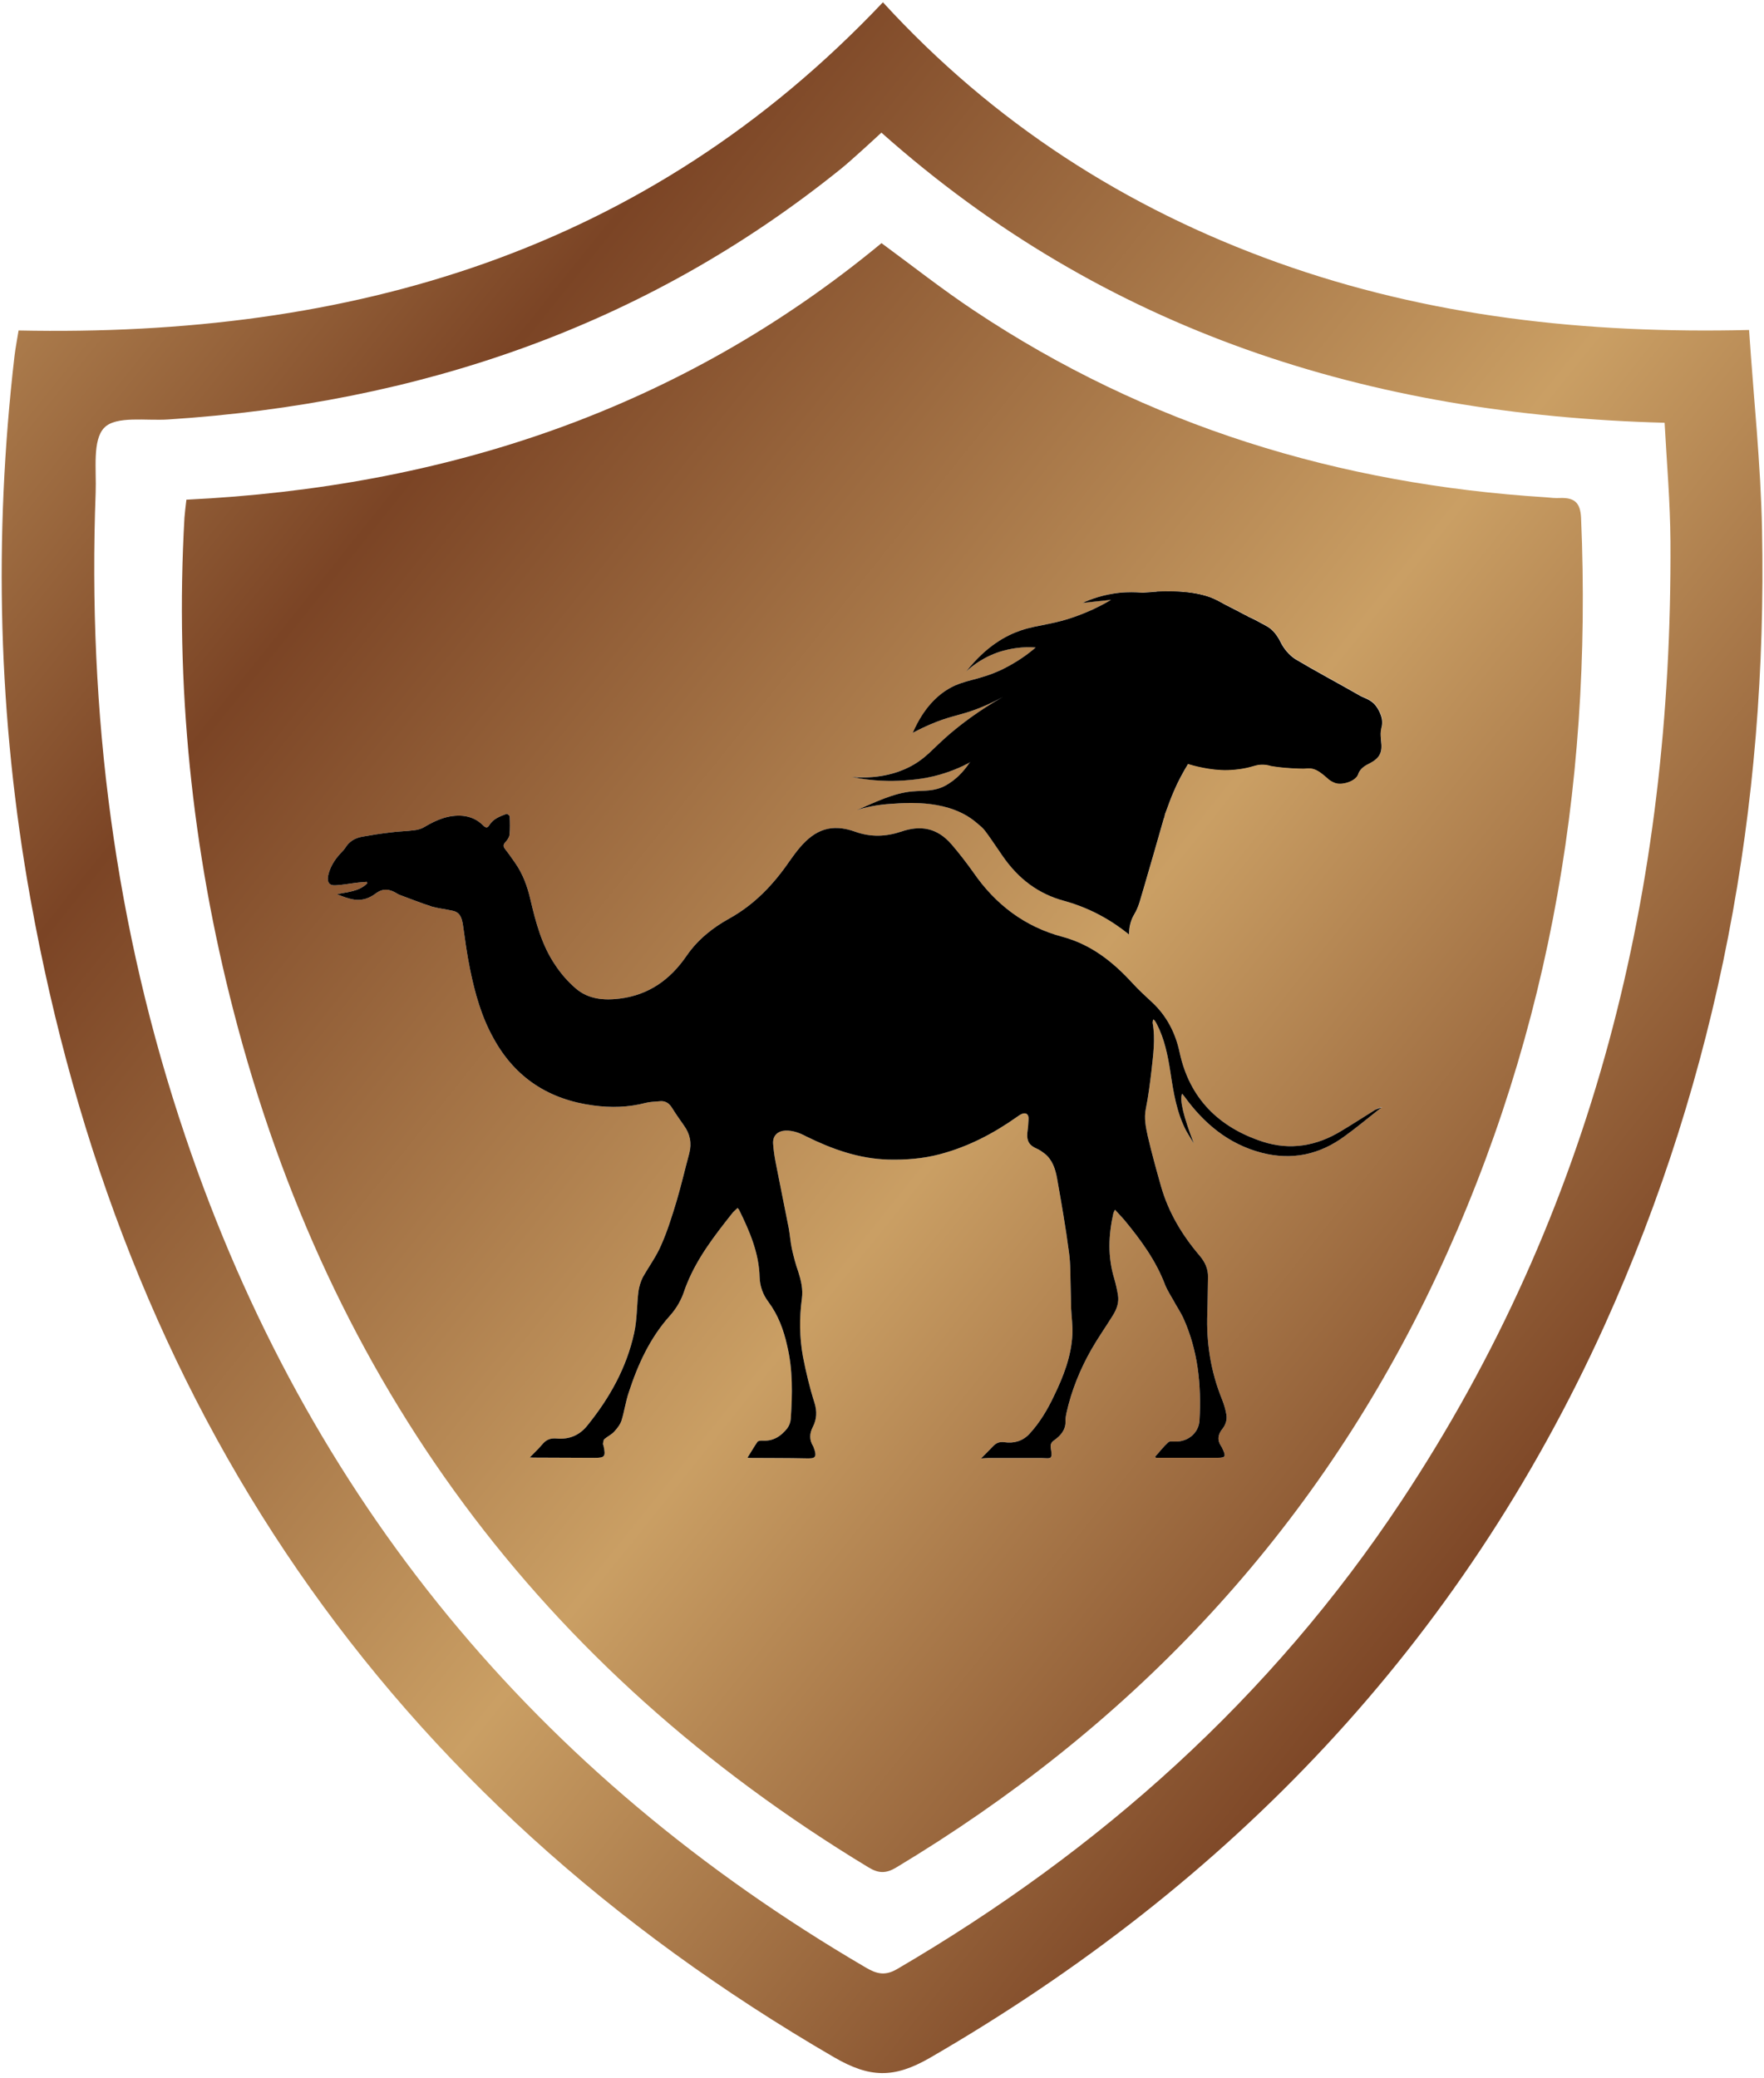 <svg width="208" height="245" viewBox="0 0 208 245" fill="none" xmlns="http://www.w3.org/2000/svg">
<path d="M207.77 62.499C207.62 54.739 206.78 47.01 206.24 38.91C186.99 39.37 168.49 37.35 150.62 30.95C132.7 24.52 117.13 14.489 104.11 0.27C76.16 29.799 41.27 39.779 2.19 38.969C1.99 40.249 1.81 41.09 1.71 41.98C-0.77 63.34 -0.23 84.68 3.57 105.87C14.32 165.85 45.36 211.8 98.35 242.58C102.54 245.01 105.39 245.11 109.68 242.63C145.16 222.08 172.19 193.8 189.19 156.3C202.67 126.51 208.41 95.09 207.77 62.499ZM165.22 177.03C149.88 200.18 129.69 218.2 105.8 232.17C104.37 233.01 103.37 232.76 102.07 231.99C63.22 209.27 36.29 176.75 21.87 134.05C13.52 109.39 10.31 84.019 11.28 58.059C11.38 55.41 10.87 51.88 12.3 50.429C13.7 48.999 17.25 49.639 19.86 49.459C49.29 47.55 76.04 38.559 99.19 19.88C100.01 19.22 100.77 18.5 101.56 17.809C102.33 17.119 103.09 16.41 103.93 15.64C130.3 39.1 161.44 48.929 196.28 49.849C196.54 54.62 196.94 59.239 196.97 63.859C197.2 104.61 187.94 142.75 165.22 177.03Z" fill="url(#paint0_linear_54_80)"/>
<path d="M186.43 61.07C186.35 59.26 185.64 58.67 183.98 58.72C183.42 58.75 182.86 58.7 182.3 58.64C157.92 57.11 135.26 50.22 114.84 36.61C111.11 34.13 107.59 31.35 103.94 28.67C80.15 48.35 52.48 57.44 21.98 58.92C21.88 59.76 21.8 60.4 21.75 61.04C20.63 80.77 22.62 100.22 27.57 119.34C38.88 163.07 63.71 196.76 102.41 220.19C103.58 220.9 104.45 220.93 105.65 220.22C132.86 203.86 154 181.8 168.06 153.24C182.32 124.16 187.81 93.3 186.43 61.07ZM162.46 130.93C161.16 131.95 159.91 133 158.56 133.97C155.62 136.14 152.36 136.85 148.78 135.93C144.85 134.91 141.94 132.46 139.62 129.24C139.54 129.16 139.47 129.06 139.39 128.96C139.06 129.67 139.57 131.69 140.77 134.83C140.49 134.35 140.18 133.89 139.9 133.4C138.75 131.23 138.37 128.83 138.01 126.43C137.7 124.46 137.32 122.52 136.4 120.74C136.32 120.61 136.25 120.46 136.15 120.33C136.12 120.31 136.07 120.28 135.97 120.2C135.95 120.38 135.89 120.53 135.92 120.66C136.25 122.55 135.97 124.41 135.77 126.3C135.59 127.78 135.41 129.26 135.11 130.74C134.88 131.86 135.11 132.91 135.34 133.98C135.8 135.95 136.34 137.91 136.9 139.88C137.77 142.94 139.38 145.62 141.42 148.02C142.08 148.79 142.47 149.6 142.44 150.62C142.41 152.02 142.41 153.45 142.36 154.86C142.23 158.36 142.77 161.75 144.1 165.02C144.33 165.61 144.51 166.19 144.61 166.81C144.71 167.4 144.53 167.98 144.15 168.47C143.61 169.13 143.49 169.8 144 170.54C144.1 170.67 144.15 170.85 144.23 171C144.56 171.72 144.46 171.89 143.64 171.89C142.41 171.91 141.16 171.89 139.94 171.89H136.29C136.27 171.86 136.24 171.81 136.21 171.76C136.72 171.2 137.18 170.59 137.74 170.08C137.92 169.9 138.3 169.98 138.61 169.98C140.12 170 141.37 168.93 141.44 167.45C141.67 163.29 141.26 159.21 139.5 155.35C139.17 154.66 138.73 154.02 138.38 153.36C138.05 152.77 137.67 152.19 137.41 151.57C136.31 148.63 134.5 146.18 132.54 143.81C132.21 143.43 131.85 143.07 131.47 142.64C131.37 142.84 131.32 142.95 131.29 143.02C130.7 145.62 130.6 148.2 131.39 150.78C131.57 151.42 131.72 152.06 131.82 152.69C131.97 153.56 131.69 154.35 131.23 155.09C130.41 156.42 129.49 157.72 128.7 159.1C127.35 161.47 126.33 163.98 125.74 166.66C125.69 166.97 125.61 167.27 125.64 167.6C125.66 168.62 125.05 169.29 124.31 169.82C123.93 170.08 123.85 170.33 123.9 170.74C123.95 171.1 124.08 171.61 123.9 171.84C123.75 172.02 123.21 171.92 122.83 171.92H116.55C116.32 171.92 116.09 171.95 115.68 171.97C116.19 171.46 116.6 171.05 117.01 170.62C117.39 170.21 117.75 169.96 118.46 170.06C119.51 170.21 120.55 169.96 121.37 169.09C122.6 167.76 123.51 166.23 124.28 164.6C125.4 162.3 126.32 159.93 126.45 157.35C126.5 156.33 126.35 155.31 126.3 154.29C126.28 153.55 126.28 152.78 126.25 152.04C126.2 150.59 126.25 149.1 126.05 147.68C125.67 144.77 125.16 141.86 124.65 138.98C124.45 137.86 124.11 136.78 123.2 136.04C122.89 135.81 122.59 135.58 122.23 135.43C121.39 135.07 121.06 134.56 121.13 133.64C121.21 133.08 121.26 132.54 121.28 131.98C121.33 131.37 120.95 131.11 120.39 131.39C120.21 131.49 120.06 131.59 119.91 131.7C117.13 133.67 114.14 135.22 110.85 136.09C108.83 136.63 106.79 136.78 104.72 136.73C101.28 136.63 98.11 135.5 95.07 134C94.3 133.59 93.51 133.29 92.62 133.31C91.7 133.36 91.11 133.9 91.16 134.84C91.21 135.55 91.31 136.27 91.44 136.96C91.95 139.59 92.49 142.19 93 144.8C93.15 145.62 93.2 146.46 93.38 147.28C93.58 148.17 93.81 149.07 94.12 149.93C94.45 150.98 94.71 152 94.55 153.15C94.24 155.42 94.27 157.72 94.68 159.97C95.04 161.81 95.47 163.62 96.03 165.38C96.36 166.4 96.31 167.35 95.85 168.24C95.44 169.03 95.42 169.77 95.87 170.51C95.87 170.54 95.87 170.54 95.9 170.56C96.44 171.94 96.08 171.99 94.98 171.96C92.81 171.91 90.67 171.93 88.5 171.91C88.4 171.91 88.27 171.91 88.14 171.88C88.55 171.24 88.91 170.6 89.31 170.02C89.39 169.89 89.67 169.87 89.87 169.87C91.15 169.97 92.09 169.36 92.83 168.42C93.06 168.11 93.21 167.71 93.24 167.32C93.44 164.41 93.5 161.5 92.81 158.64C92.4 156.8 91.76 155.07 90.62 153.53C89.96 152.66 89.6 151.67 89.57 150.59C89.49 147.73 88.4 145.2 87.17 142.7C87.15 142.62 87.07 142.57 86.97 142.44C86.74 142.67 86.49 142.85 86.31 143.1C84.27 145.68 82.25 148.28 81 151.37C80.9 151.63 80.8 151.85 80.72 152.11C80.36 153.23 79.8 154.23 79.01 155.12C76.64 157.75 75.21 160.89 74.13 164.21C73.77 165.28 73.62 166.41 73.29 167.48C73.14 167.96 72.78 168.42 72.42 168.81C72.09 169.17 71.63 169.37 71.25 169.7C71.15 169.8 71.12 170.06 71.1 170.24C71.08 170.34 71.18 170.44 71.18 170.55C71.43 171.73 71.31 171.9 70.13 171.9C67.7 171.9 65.28 171.87 62.85 171.87C62.77 171.87 62.67 171.85 62.47 171.85C63.01 171.29 63.49 170.85 63.92 170.34C64.38 169.78 64.86 169.55 65.66 169.62C67.09 169.75 68.34 169.26 69.28 168.06C71.88 164.84 73.87 161.3 74.77 157.21C75.13 155.6 75.08 153.92 75.28 152.28C75.36 151.72 75.54 151.13 75.79 150.62C76.51 149.34 77.4 148.14 77.96 146.82C78.7 145.16 79.24 143.4 79.77 141.66C80.33 139.77 80.77 137.86 81.28 135.97C81.59 134.77 81.36 133.7 80.64 132.7C80.15 132.01 79.67 131.32 79.24 130.63C78.88 130.04 78.4 129.76 77.71 129.86C77.2 129.91 76.66 129.91 76.15 130.04C74.11 130.58 72.04 130.63 69.97 130.35C64.76 129.66 60.76 127.11 58.2 122.44C56.77 119.89 56 117.11 55.42 114.27C55.06 112.53 54.83 110.77 54.58 109.01C54.45 108.24 54.25 107.55 53.33 107.38C52.54 107.2 51.7 107.12 50.93 106.9C49.65 106.49 48.38 105.98 47.13 105.52C46.98 105.47 46.85 105.37 46.7 105.29C45.88 104.81 45.12 104.73 44.28 105.37C43.56 105.91 42.72 106.21 41.8 106.08C41.11 105.98 40.42 105.72 39.73 105.44C41.01 105.16 42.33 105.13 43.3 104.16C43.3 104.11 43.28 104.03 43.25 103.98C42.92 104 42.59 104.03 42.28 104.06C41.36 104.16 40.49 104.34 39.57 104.39C38.83 104.44 38.55 104.03 38.68 103.29C38.91 102.22 39.47 101.35 40.19 100.58C40.37 100.38 40.57 100.2 40.7 99.99C41.16 99.22 41.85 98.82 42.69 98.66C43.81 98.46 44.94 98.28 46.09 98.15C47.01 98.02 47.95 98.02 48.9 97.89C49.31 97.84 49.74 97.71 50.1 97.48C51.48 96.66 52.93 96.05 54.59 96.2C55.51 96.3 56.3 96.66 56.94 97.3C57.27 97.63 57.48 97.68 57.73 97.25C58.19 96.53 58.98 96.25 59.72 95.97C59.8 95.94 60.1 96.15 60.1 96.28C60.13 96.99 60.15 97.71 60.08 98.42C60.05 98.73 59.82 99.06 59.6 99.29C59.32 99.6 59.32 99.8 59.55 100.11C59.96 100.62 60.34 101.18 60.72 101.72C61.64 103.02 62.17 104.48 62.53 106.01C63.17 108.74 63.88 111.47 65.49 113.82C66.15 114.82 66.97 115.76 67.89 116.55C69.37 117.83 71.21 117.98 73.07 117.75C76.52 117.32 79.04 115.5 80.96 112.7C82.26 110.81 84 109.41 85.99 108.31C88.98 106.65 91.22 104.28 93.11 101.52C93.49 100.98 93.88 100.45 94.31 99.94C96.12 97.82 98.04 97.06 100.87 98.08C102.68 98.72 104.42 98.67 106.26 98.06C108.51 97.29 110.47 97.58 112.18 99.54C113.1 100.61 113.97 101.74 114.78 102.88C117.38 106.66 120.86 109.29 125.27 110.46C128.69 111.38 131.27 113.45 133.57 115.97C134.28 116.74 135.05 117.45 135.82 118.16C137.56 119.77 138.6 121.78 139.09 124.08C140.26 129.54 143.74 132.94 148.89 134.62C152.13 135.67 155.27 135.13 158.18 133.34C159.51 132.55 160.83 131.68 162.16 130.86C162.42 130.71 162.67 130.6 162.98 130.53C162.8 130.67 162.62 130.8 162.46 130.93ZM162.82 86.16C162.77 86.67 162.82 86.95 162.87 87.36C163.05 88.69 162.72 89.35 161.57 89.96C161.01 90.24 160.45 90.52 160.17 91.24L160.15 91.26C159.89 92.08 158.24 92.61 157.42 92.28C157.09 92.15 156.78 91.97 156.55 91.74C155.91 91.18 155.4 90.8 154.87 90.64C154.46 90.54 154.08 90.59 153.72 90.61C151.83 90.59 150.68 90.43 149.92 90.3C149.67 90.22 148.95 90.02 148.13 90.22C147.65 90.35 147.19 90.5 146.67 90.58C146.67 90.58 145.88 90.76 144.76 90.78C142.74 90.83 140.6 90.22 140.11 90.06C139.55 91 138.94 92.1 138.42 93.3C138.04 94.14 137.76 94.99 137.48 95.73C137.46 95.81 137.4 95.91 137.38 95.99C137.33 96.19 137.3 96.37 137.23 96.53C136.44 99.29 135.65 102.07 134.83 104.85C134.52 105.82 134.32 106.87 133.78 107.76C133.3 108.58 133.14 109.37 133.14 110.19C131.15 108.58 128.65 107.1 125.51 106.23C122.5 105.41 120.12 103.68 118.21 100.9C115.89 97.5 116.14 97.84 115.2 97.05C112.03 94.29 107.31 94.62 105.17 94.78C103.41 94.88 101.98 95.21 101.06 95.52C103.05 94.68 105.37 93.5 107.59 93.32C109.02 93.19 110.17 93.35 111.5 92.63C112.67 91.99 113.62 91.02 114.36 89.9C113.67 90.28 112.78 90.69 111.73 91.05C109.51 91.82 107.65 91.94 106.6 92.02C105.12 92.12 103 92.12 100.47 91.61C102.38 91.76 105.14 91.66 107.75 90.16C109.31 89.24 109.92 88.37 111.86 86.66C113.26 85.46 115.38 83.8 118.32 82.14C117.04 82.86 115.95 83.31 115.21 83.59C113.32 84.31 112.38 84.36 110.46 85.1C109.23 85.58 108.27 86.07 107.65 86.4C108.98 83.34 110.66 81.93 111.91 81.19C113.87 80.07 115.35 80.27 118.21 78.92C120.02 78.03 121.35 77.03 122.14 76.34C121.25 76.26 119.87 76.29 118.31 76.72C116.14 77.33 114.69 78.48 113.95 79.17C116.32 76.16 118.67 74.91 120.41 74.32C122.6 73.58 124.49 73.68 127.84 72.3C129.24 71.74 130.32 71.15 131.03 70.72C129.91 70.85 128.81 70.95 127.69 71.08C128.66 70.62 130.17 70.09 132.08 69.88C133.02 69.8 133.89 69.8 134.66 69.88C135.3 69.83 135.89 69.78 136.42 69.75C140.25 69.57 142.34 70.16 143.57 70.8C143.77 70.9 143.95 71 144.18 71.13C145.15 71.61 146.12 72.1 147.09 72.64C148.03 73.05 148.52 73.35 149.34 73.79C150.08 74.2 150.62 74.89 151.03 75.7C151.41 76.49 152.05 77.23 152.74 77.69C155.19 79.14 157.74 80.5 160.24 81.93C160.75 82.26 161.67 82.41 162.26 83.21C162.34 83.31 163.18 84.44 162.98 85.53C162.92 85.67 162.87 85.85 162.82 86.16Z" fill="url(#paint1_linear_54_80)"/>
<path d="M162.95 130.57C162.8 130.67 162.62 130.8 162.46 130.93C161.16 131.95 159.91 133 158.56 133.97C155.62 136.14 152.36 136.85 148.78 135.93C144.85 134.91 141.94 132.46 139.62 129.24C139.54 129.16 139.47 129.06 139.39 128.96C139.06 129.67 139.57 131.69 140.77 134.83C140.49 134.35 140.18 133.89 139.9 133.4C138.75 131.23 138.37 128.83 138.01 126.43C137.7 124.46 137.32 122.52 136.4 120.74C136.32 120.61 136.25 120.46 136.15 120.33C136.12 120.31 136.07 120.28 135.97 120.2C135.95 120.38 135.89 120.53 135.92 120.66C136.25 122.55 135.97 124.41 135.77 126.3C135.59 127.78 135.41 129.26 135.11 130.74C134.88 131.86 135.11 132.91 135.34 133.98C135.8 135.95 136.34 137.91 136.9 139.88C137.77 142.94 139.38 145.62 141.42 148.02C142.08 148.79 142.47 149.6 142.44 150.62C142.41 152.02 142.41 153.45 142.36 154.86C142.23 158.36 142.77 161.75 144.1 165.02C144.33 165.61 144.51 166.19 144.61 166.81C144.71 167.4 144.53 167.98 144.15 168.47C143.61 169.13 143.49 169.8 144 170.54C144.1 170.67 144.15 170.85 144.23 171C144.56 171.72 144.46 171.89 143.64 171.89C142.41 171.91 141.16 171.89 139.94 171.89H136.29C136.27 171.86 136.24 171.81 136.21 171.76C136.72 171.2 137.18 170.59 137.74 170.08C137.92 169.9 138.3 169.98 138.61 169.98C140.12 170 141.37 168.93 141.44 167.45C141.67 163.29 141.26 159.21 139.5 155.35C139.17 154.66 138.73 154.02 138.38 153.36C138.05 152.77 137.67 152.19 137.41 151.57C136.31 148.63 134.5 146.18 132.54 143.81C132.21 143.43 131.85 143.07 131.47 142.64C131.37 142.84 131.32 142.95 131.29 143.02C130.7 145.62 130.6 148.2 131.39 150.78C131.57 151.42 131.72 152.06 131.82 152.69C131.97 153.56 131.69 154.35 131.23 155.09C130.41 156.42 129.49 157.72 128.7 159.1C127.35 161.47 126.33 163.98 125.74 166.66C125.69 166.97 125.61 167.27 125.64 167.6C125.66 168.62 125.05 169.29 124.31 169.82C123.93 170.08 123.85 170.33 123.9 170.74C123.95 171.1 124.08 171.61 123.9 171.84C123.75 172.02 123.21 171.92 122.83 171.92H116.55C116.32 171.92 116.09 171.95 115.68 171.97C116.19 171.46 116.6 171.05 117.01 170.62C117.39 170.21 117.75 169.96 118.46 170.06C119.51 170.21 120.55 169.96 121.37 169.09C122.6 167.76 123.51 166.23 124.28 164.6C125.4 162.3 126.32 159.93 126.45 157.35C126.5 156.33 126.35 155.31 126.3 154.29C126.28 153.55 126.28 152.78 126.25 152.04C126.2 150.59 126.25 149.1 126.05 147.68C125.67 144.77 125.16 141.86 124.65 138.98C124.45 137.86 124.11 136.78 123.2 136.04C122.89 135.81 122.59 135.58 122.23 135.43C121.39 135.07 121.06 134.56 121.13 133.64C121.21 133.08 121.26 132.54 121.28 131.98C121.33 131.37 120.95 131.11 120.39 131.39C120.21 131.49 120.06 131.59 119.91 131.7C117.13 133.67 114.14 135.22 110.85 136.09C108.83 136.63 106.79 136.78 104.72 136.73C101.28 136.63 98.11 135.5 95.07 134C94.3 133.59 93.51 133.29 92.62 133.31C91.7 133.36 91.11 133.9 91.16 134.84C91.21 135.55 91.31 136.27 91.44 136.96C91.95 139.59 92.49 142.19 93 144.8C93.15 145.62 93.2 146.46 93.38 147.28C93.58 148.17 93.81 149.07 94.12 149.93C94.45 150.98 94.71 152 94.55 153.15C94.24 155.42 94.27 157.72 94.68 159.97C95.04 161.81 95.47 163.62 96.03 165.38C96.36 166.4 96.31 167.35 95.85 168.24C95.44 169.03 95.42 169.77 95.87 170.51C95.87 170.54 95.87 170.54 95.9 170.56C96.44 171.94 96.08 171.99 94.98 171.96C92.81 171.91 90.67 171.93 88.5 171.91C88.4 171.91 88.27 171.91 88.14 171.88C88.55 171.24 88.91 170.6 89.31 170.02C89.39 169.89 89.67 169.87 89.87 169.87C91.15 169.97 92.09 169.36 92.83 168.42C93.06 168.11 93.21 167.71 93.24 167.32C93.44 164.41 93.5 161.5 92.81 158.64C92.4 156.8 91.76 155.07 90.62 153.53C89.96 152.66 89.6 151.67 89.57 150.59C89.49 147.73 88.4 145.2 87.17 142.7C87.15 142.62 87.07 142.57 86.97 142.44C86.74 142.67 86.49 142.85 86.31 143.1C84.27 145.68 82.25 148.28 81 151.37C80.9 151.63 80.8 151.85 80.72 152.11C80.36 153.23 79.8 154.23 79.01 155.12C76.64 157.75 75.21 160.89 74.13 164.21C73.77 165.28 73.62 166.41 73.29 167.48C73.14 167.96 72.78 168.42 72.42 168.81C72.09 169.17 71.63 169.37 71.25 169.7C71.15 169.8 71.12 170.06 71.1 170.24C71.08 170.34 71.18 170.44 71.18 170.55C71.43 171.73 71.31 171.9 70.13 171.9C67.7 171.9 65.28 171.87 62.85 171.87C62.77 171.87 62.67 171.85 62.47 171.85C63.01 171.29 63.49 170.85 63.92 170.34C64.38 169.78 64.86 169.55 65.66 169.62C67.09 169.75 68.34 169.26 69.28 168.06C71.88 164.84 73.87 161.3 74.77 157.21C75.13 155.6 75.08 153.92 75.28 152.28C75.36 151.72 75.54 151.13 75.79 150.62C76.51 149.34 77.4 148.14 77.96 146.82C78.7 145.16 79.24 143.4 79.77 141.66C80.33 139.77 80.77 137.86 81.28 135.97C81.59 134.77 81.36 133.7 80.64 132.7C80.15 132.01 79.67 131.32 79.24 130.63C78.88 130.04 78.4 129.76 77.71 129.86C77.2 129.91 76.66 129.91 76.15 130.04C74.11 130.58 72.04 130.63 69.97 130.35C64.76 129.66 60.76 127.11 58.2 122.44C56.77 119.89 56 117.11 55.42 114.27C55.06 112.53 54.83 110.77 54.58 109.01C54.45 108.24 54.25 107.55 53.33 107.38C52.54 107.2 51.7 107.12 50.93 106.9C49.65 106.49 48.38 105.98 47.13 105.52C46.98 105.47 46.85 105.37 46.7 105.29C45.88 104.81 45.12 104.73 44.28 105.37C43.56 105.91 42.72 106.21 41.8 106.08C41.11 105.98 40.42 105.72 39.73 105.44C41.01 105.16 42.33 105.13 43.3 104.16C43.3 104.11 43.28 104.03 43.25 103.98C42.92 104 42.59 104.03 42.28 104.06C41.36 104.16 40.49 104.34 39.57 104.39C38.83 104.44 38.55 104.03 38.68 103.29C38.91 102.22 39.47 101.35 40.19 100.58C40.37 100.38 40.57 100.2 40.7 99.99C41.16 99.22 41.85 98.82 42.69 98.66C43.81 98.46 44.94 98.28 46.09 98.15C47.01 98.02 47.95 98.02 48.9 97.89C49.31 97.84 49.74 97.71 50.1 97.48C51.48 96.66 52.93 96.05 54.59 96.2C55.51 96.3 56.3 96.66 56.94 97.3C57.27 97.63 57.48 97.68 57.73 97.25C58.19 96.53 58.98 96.25 59.72 95.97C59.8 95.94 60.1 96.15 60.1 96.28C60.13 96.99 60.15 97.71 60.08 98.42C60.05 98.73 59.82 99.06 59.6 99.29C59.32 99.6 59.32 99.8 59.55 100.11C59.96 100.62 60.34 101.18 60.72 101.72C61.64 103.02 62.17 104.48 62.53 106.01C63.17 108.74 63.88 111.47 65.49 113.82C66.15 114.82 66.97 115.76 67.89 116.55C69.37 117.83 71.21 117.98 73.07 117.75C76.52 117.32 79.04 115.5 80.96 112.7C82.26 110.81 84 109.41 85.99 108.31C88.98 106.65 91.22 104.28 93.11 101.52C93.49 100.98 93.88 100.45 94.31 99.94C96.12 97.82 98.04 97.06 100.87 98.08C102.68 98.72 104.42 98.67 106.26 98.06C108.51 97.29 110.47 97.58 112.18 99.54C113.1 100.61 113.97 101.74 114.78 102.88C117.38 106.66 120.86 109.29 125.27 110.46C128.69 111.38 131.27 113.45 133.57 115.97C134.28 116.74 135.05 117.45 135.82 118.16C137.56 119.77 138.6 121.78 139.09 124.08C140.26 129.54 143.74 132.94 148.89 134.62C152.13 135.67 155.27 135.13 158.18 133.34C159.51 132.55 160.83 131.68 162.16 130.86C162.39 130.75 162.64 130.65 162.95 130.57Z" fill="black"/>
<path d="M158.79 89.499C157 87.249 155.11 85.079 153.4 82.789C152.92 82.129 152.58 81.179 152.51 80.339C152.43 79.399 152.2 78.599 151.64 77.939C150.11 76.179 148.6 74.369 147.07 72.659C146.1 72.119 145.13 71.639 144.16 71.149C143.93 71.019 143.75 70.919 143.55 70.819C142.32 70.179 140.23 69.589 136.4 69.769C136.4 69.899 136.35 70.029 136.27 70.149C136.25 70.199 136.19 70.279 136.14 70.329C135.76 70.759 134.99 71.039 133.54 71.019C133.08 71.019 132.57 70.989 131.98 70.919C131.42 70.869 130.27 71.629 129.79 71.859C128.87 72.289 128 72.779 127.16 73.309C125.7 74.199 124.35 75.279 123.1 76.419C121.26 78.129 119.66 80.039 118.3 82.139C117.71 82.979 117.2 83.879 116.72 84.769C116.29 85.639 115.83 86.499 115.44 87.399C115.11 88.169 114.85 89.189 114.37 89.879C114.37 89.879 114.37 89.899 114.35 89.899C113.61 91.019 112.66 91.989 111.49 92.629C110.16 93.349 109.01 93.189 107.58 93.319C105.36 93.499 103.04 94.669 101.05 95.519C101.97 95.209 103.4 94.879 105.16 94.779C107.3 94.629 112.03 94.299 115.19 97.049C116.13 97.839 115.88 97.509 118.2 100.899C120.11 103.679 122.49 105.419 125.5 106.229C128.64 107.099 131.14 108.579 133.13 110.189C133.13 109.369 133.28 108.579 133.77 107.759C134.31 106.869 134.51 105.819 134.82 104.849C135.64 102.069 136.43 99.289 137.22 96.529C137.3 96.379 137.32 96.199 137.37 95.989C137.39 95.909 137.45 95.809 137.47 95.729C137.75 94.989 138.03 94.149 138.41 93.299C138.92 92.099 139.53 90.999 140.1 90.059C140.58 90.209 142.73 90.829 144.75 90.779C145.87 90.749 146.66 90.579 146.66 90.579C147.17 90.499 147.63 90.349 148.12 90.219C148.94 90.019 149.65 90.219 149.91 90.299C150.68 90.429 151.82 90.579 153.71 90.609C154.07 90.589 154.45 90.529 154.86 90.639C155.4 90.789 155.91 91.179 156.54 91.739C156.77 91.969 157.08 92.149 157.41 92.279C158.23 92.609 159.89 92.079 160.14 91.259C159.91 90.389 159.17 89.959 158.79 89.499Z" fill="black"/>
<path d="M162.82 86.159C162.87 85.849 162.92 85.679 162.95 85.549C163.15 84.449 162.31 83.329 162.23 83.229C161.64 82.439 160.72 82.289 160.21 81.949C157.71 80.519 155.16 79.169 152.71 77.709C152.02 77.249 151.38 76.509 151 75.719C150.59 74.899 150.06 74.209 149.31 73.809C148.49 73.379 148.01 73.069 147.06 72.659C145.66 72.069 144.81 71.539 144.15 71.149C143.92 71.019 143.74 70.919 143.54 70.819C142.31 70.179 140.22 69.589 136.39 69.769C135.85 69.799 135.27 69.849 134.63 69.899C134.27 70.279 133.89 70.639 133.53 71.019L133.07 71.479C133.07 72.349 133.09 73.389 133.25 74.589C133.51 76.989 134.12 79.979 135.55 83.139C136.95 86.199 138.69 88.529 140.09 90.079C140.57 90.229 142.72 90.849 144.74 90.799C145.86 90.769 146.65 90.599 146.65 90.599C147.16 90.519 147.62 90.369 148.11 90.239C148.93 90.039 149.64 90.239 149.9 90.319C150.67 90.449 151.81 90.599 153.7 90.629C154.06 90.609 154.44 90.549 154.85 90.659C155.39 90.809 155.9 91.199 156.53 91.759C156.76 91.989 157.07 92.169 157.4 92.299C158.22 92.629 159.88 92.099 160.13 91.279L160.15 91.259C160.43 90.549 160.99 90.259 161.55 89.979C162.7 89.369 163.03 88.699 162.85 87.379C162.82 86.949 162.77 86.669 162.82 86.159Z" fill="black"/>
<path d="M136.27 70.149C136.25 70.199 136.19 70.279 136.14 70.329C135.2 71.909 134.2 73.319 133.25 74.589C131.62 76.709 130.03 78.419 128.71 79.749C125.09 83.349 121.97 85.259 115.74 89.119C115.38 89.349 114.92 89.599 114.36 89.889C114.36 89.889 114.36 89.909 114.34 89.909C113.65 90.289 112.76 90.699 111.71 91.059C109.49 91.829 107.63 91.949 106.58 92.029C105.1 92.129 102.98 92.129 100.45 91.619C102.36 91.769 105.12 91.669 107.73 90.169C109.29 89.249 109.9 88.379 111.84 86.669C113.24 85.469 115.36 83.809 118.3 82.149C117.02 82.869 115.93 83.319 115.19 83.599C113.3 84.319 112.36 84.369 110.44 85.109C109.21 85.589 108.25 86.079 107.63 86.409C108.96 83.349 110.64 81.939 111.89 81.199C113.85 80.079 115.33 80.279 118.19 78.929C120 78.039 121.33 77.039 122.12 76.349C121.23 76.269 119.85 76.299 118.29 76.729C116.12 77.339 114.67 78.489 113.93 79.179C116.3 76.169 118.65 74.919 120.39 74.329C122.58 73.589 124.47 73.689 127.82 72.309C129.22 71.749 130.3 71.159 131.01 70.729C129.89 70.859 128.79 70.959 127.67 71.089C128.64 70.629 130.15 70.099 132.06 69.889C133 69.809 133.87 69.809 134.64 69.889C135.28 69.949 135.81 70.049 136.27 70.149Z" fill="black"/>
<defs>
<linearGradient id="paint0_linear_54_80" x1="-24.488" y1="0.482" x2="262.532" y2="230.779" gradientUnits="userSpaceOnUse">
<stop stop-color="#D9B070"/>
<stop offset="0.249" stop-color="#7B4425"/>
<stop offset="0.517" stop-color="#CA9F64"/>
<stop offset="0.74" stop-color="#7B4425"/>
<stop offset="1" stop-color="#CA9F64"/>
</linearGradient>
<linearGradient id="paint1_linear_54_80" x1="-26.906" y1="3.497" x2="260.114" y2="233.794" gradientUnits="userSpaceOnUse">
<stop stop-color="#D9B070"/>
<stop offset="0.249" stop-color="#7B4425"/>
<stop offset="0.517" stop-color="#CA9F64"/>
<stop offset="0.74" stop-color="#7B4425"/>
<stop offset="1" stop-color="#CA9F64"/>
</linearGradient>
</defs>
</svg>
